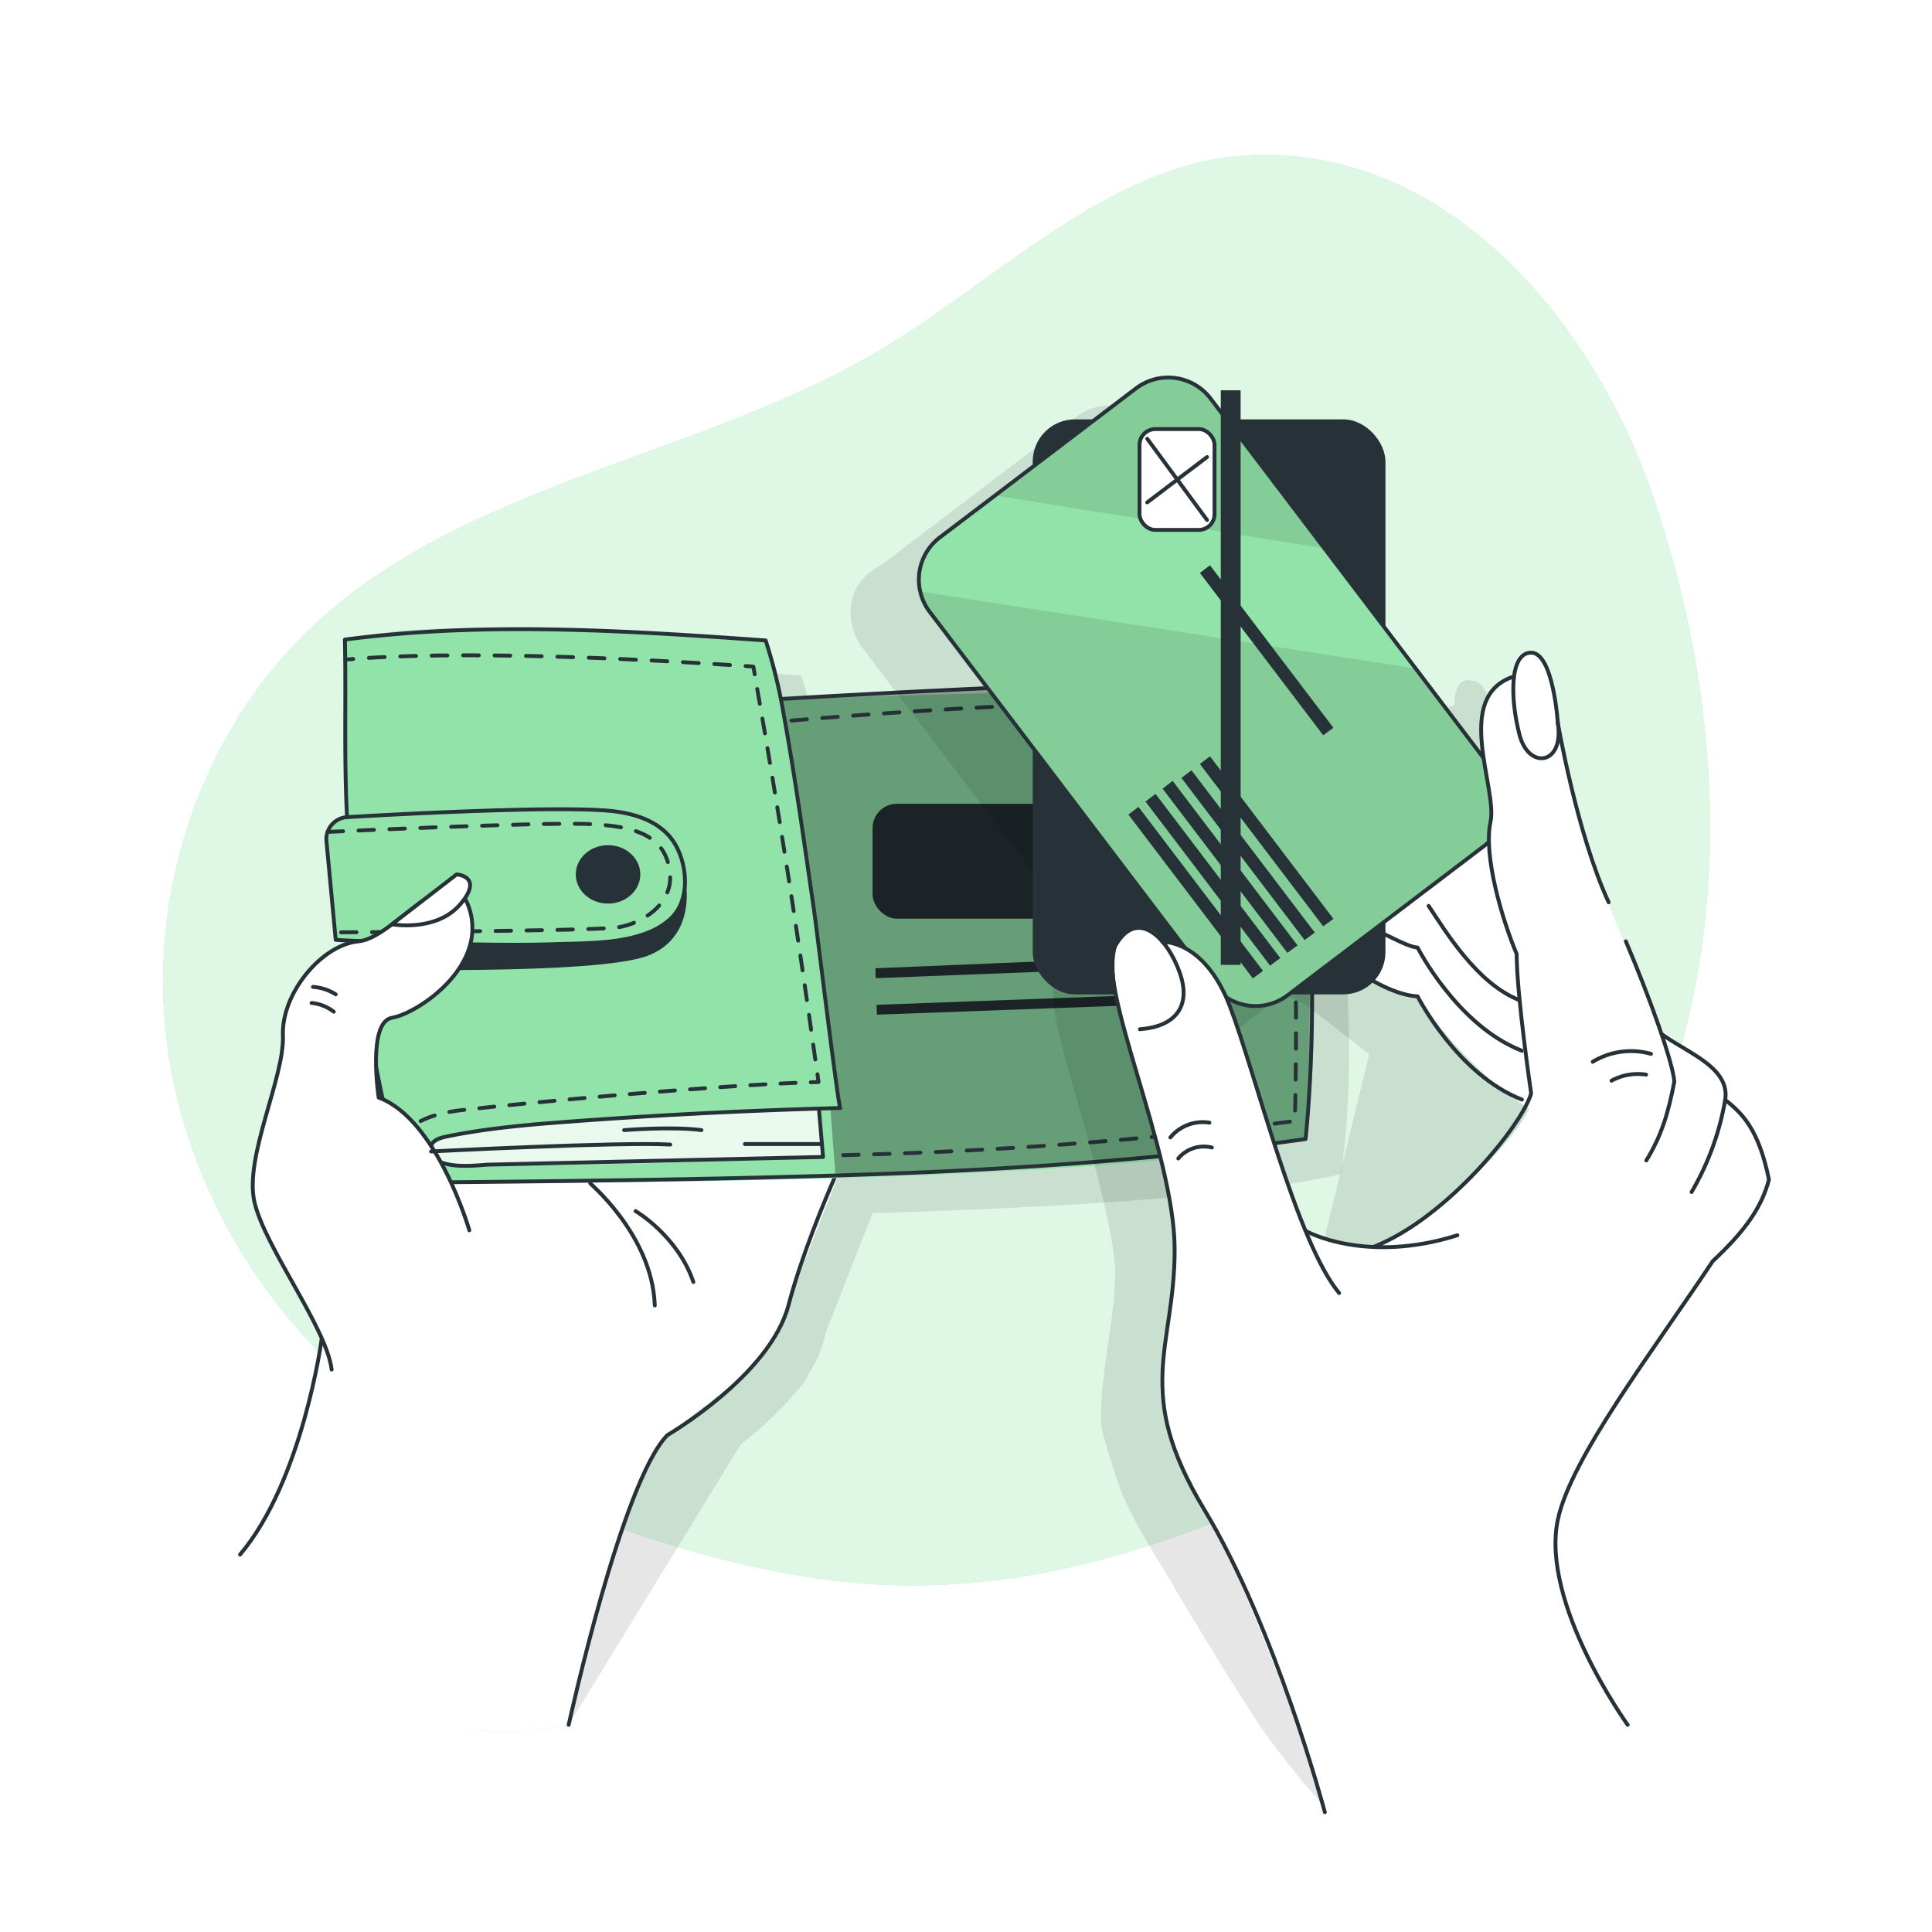 <svg class="animated" id="freepik_stories-wallet" xmlns="http://www.w3.org/2000/svg" viewBox="0 0 500 500" version="1.1" xmlns:xlink="http://www.w3.org/1999/xlink" xmlns:svgjs="http://svgjs.com/svgjs"><style>svg#freepik_stories-wallet:not(.animated) .animable {opacity: 0;}svg#freepik_stories-wallet.animated #freepik--background-simple--inject-154 {animation: 1s 1 forwards cubic-bezier(.36,-0.01,.5,1.38) zoomIn;animation-delay: 0s;}svg#freepik_stories-wallet.animated #freepik--Wallet--inject-154 {animation: 1s 1 forwards cubic-bezier(.36,-0.01,.5,1.38) slideUp;animation-delay: 0s;}svg#freepik_stories-wallet.animated #freepik--Card--inject-154 {animation: 1s 1 forwards cubic-bezier(.36,-0.01,.5,1.38) zoomOut;animation-delay: 0s;}            @keyframes zoomIn {                0% {                    opacity: 0;                    transform: scale(0.5);                }                100% {                    opacity: 1;                    transform: scale(1);                }            }                    @keyframes slideUp {                0% {                    opacity: 0;                    transform: translateY(30px);                }                100% {                    opacity: 1;                    transform: inherit;                }            }                    @keyframes zoomOut {                0% {                    opacity: 0;                    transform: scale(1.5);                }                100% {                    opacity: 1;                    transform: scale(1);                }            }        </style><g id="freepik--background-simple--inject-154" class="animable" style="transform-origin: 242.371px 225.195px;"><path d="M325.67,40.09c-36.81.63-65.19,30.73-96.7,49.77-47.58,28.75-108.69,34.59-148.88,73C52.58,189.19,39,228.83,42.84,266.7s24.64,73.37,54.72,96.71c19.18,14.87,41.69,24.9,64.66,32.75,23.28,7.94,47.52,13.83,72.12,14.14,34.09.43,67.58-9.88,98.42-24.43,21.45-10.11,42.13-22.47,59-39.14,15.94-15.74,28.16-35.08,36.53-55.86,20.69-51.36,17.4-110.23-.54-162.62C412.91,84.92,376.63,39.21,325.67,40.09Z" style="fill: rgb(146, 227, 169); transform-origin: 242.371px 225.195px;" id="els0uce7e5htn" class="animable"></path><g id="ellas8pnffrgb"><path d="M325.67,40.09c-36.81.63-65.19,30.73-96.7,49.77-47.58,28.75-108.69,34.59-148.88,73C52.58,189.19,39,228.83,42.84,266.7s24.64,73.37,54.72,96.71c19.18,14.87,41.69,24.9,64.66,32.75,23.28,7.94,47.52,13.83,72.12,14.14,34.09.43,67.58-9.88,98.42-24.43,21.45-10.11,42.13-22.47,59-39.14,15.94-15.74,28.16-35.08,36.53-55.86,20.69-51.36,17.4-110.23-.54-162.62C412.91,84.92,376.63,39.21,325.67,40.09Z" style="fill: rgb(255, 255, 255); opacity: 0.7; transform-origin: 242.371px 225.195px;" class="animable"></path></g></g><g id="freepik--Wallet--inject-154" class="animable" style="transform-origin: 205.621px 305.28px;"><g id="elbyqmmmgjim"><path d="M348.49,252.05c-.26-7.53-.75-15.56-1.56-23.87-1.09-16.6-3.17-32.1-6.94-41.85h0C319.23,182.08,211.38,190,211.3,190l-.67-3-.27-1.19-.48-2.09-.13-.48c-.7-2.82-1.49-5.61-2.41-8.38h0s-81.76-7.3-108.88-.22h0c0,.24,0,.47,0,.71l.08,6.69c.08,12.95-.22,25.1.45,38.44v.1h0a2.17,2.17,0,0,0-.39,0,5.75,5.75,0,0,0-4.67,3.79h0a5.73,5.73,0,0,0-.29,2.42L94,231c0,.07,0,.13,0,.2,1,10.62,2,21.14,2,21.14h0s.52.05,1.37.09l4.49.32c-9.56.88-20,13.5-19.54,24.35s-10,31.28-7.39,43c2,9.16,12.29,23.89,17.3,35.08l-.39,2.22L69.47,402.32c1.5-2.2,15,56.5,77.7,44.07l44.61-72.68h0a86.06,86.06,0,0,0,13.58-12.77,22.21,22.21,0,0,0,4.21-5.82h0a31.1,31.1,0,0,0,3.61-8.2c.2-.76.41-1.51.63-2.28,3.64-9.27,8.5-21.92,12.06-30.68,47-1.4,96.35-4.27,121.13-10.1h.05C349.45,287.56,349.5,269.27,348.49,252.05ZM107.12,293.12a72.18,72.18,0,0,1-.7-8.17c.55,2.88,1.15,5.75,1.78,8.63C107.84,293.42,107.48,293.26,107.12,293.12Z" style="opacity: 0.1; transform-origin: 209.291px 309.835px;" class="animable"></path></g><path d="M64.36,399.45s20.08,59.37,82.81,46.94c0,0,13.92-65.35,25.58-75,7.52-6.2,24.13-17.32,27.68-25.37s17.81-46.28,20.57-50.88-29.92-57.53-29.92-57.53l-68.84,35.52-38.3,68S76.59,385.13,64.36,399.45Z" style="fill: rgb(255, 255, 255); transform-origin: 142.763px 342.856px;" id="elfl6xn9e9xf6" class="animable"></path><path d="M83.27,346.43s-4.91,36.71-21.14,55.89" style="fill: none; stroke: rgb(38, 50, 56); stroke-linecap: round; stroke-linejoin: round; transform-origin: 72.7px 374.375px;" id="el9x004v23hn" class="animable"></path><path d="M147.17,446.39s13.84-63.23,25.58-75c0,0,26.52-15.42,31.3-33.57,3.31-12.57,9.33-27.06,12.21-33.64" style="fill: none; stroke: rgb(38, 50, 56); stroke-linecap: round; stroke-linejoin: round; transform-origin: 181.715px 375.285px;" id="eludghxsly81n" class="animable"></path><path d="M152.75,306.21c-1-.64,16.05,13,16.71,31.64" style="fill: none; stroke: rgb(38, 50, 56); stroke-linecap: round; stroke-linejoin: round; transform-origin: 161.084px 322.019px;" id="elwkzpadf2r8b" class="animable"></path><path d="M337.92,294.78c-55.28,13-233.32,11.29-233.32,11.29-1.5-3.16-3.31-11.12-5.06-20.34-3.5-18.51-6.77-42.1-6.77-42.1l-5.89-.41s-1-10.52-2-21.14,5-10.61,5-10.61l-.43-36.76-.11-9.18c27.12-7.08,108.88.22,108.88.22l2.55,8.86,1.42,6.28,128.68-3.63C342.67,207.77,337.92,294.78,337.92,294.78Z" style="fill: rgb(146, 227, 169); transform-origin: 211.816px 234.292px;" id="el3s1gacbtmmc" class="animable"></path><g id="elj5annl4tuwn"><rect x="225.82" y="208.02" width="96.98" height="29.73" rx="6.29" style="fill: rgb(38, 50, 56); transform-origin: 274.31px 222.885px; transform: rotate(-2.862deg);" class="animable"></rect></g><polygon points="323.54 246.54 323.81 249.39 226.63 253.15 226.55 250.59 323.54 246.54" style="fill: rgb(38, 50, 56); transform-origin: 275.18px 249.845px;" id="elg390okey8nq" class="animable"></polygon><polygon points="324.02 256.45 324.11 259.01 226.94 262.6 226.85 260.05 324.02 256.45" style="fill: rgb(38, 50, 56); transform-origin: 275.48px 259.525px;" id="elzuh9qfxope" class="animable"></polygon><g id="el6p5ru6kl1ju"><path d="M330.85,177.26s14.34,68,7.07,117.52c0,0-90.68,10.64-121.73,8.92l-1.27-16.55,2.6-.4S205,192.29,202.16,180.89C202.16,180.89,310.15,173,330.85,177.26Z" style="opacity: 0.3; transform-origin: 271.068px 239.943px;" class="animable"></path></g><g id="elz10kozwz4eg"><path d="M211.93,286.91,213,299.42s-91.4,4-99.44,1.09.43-7.55,21.69-9.22S211.93,286.91,211.93,286.91Z" style="fill: rgb(255, 255, 255); opacity: 0.8; transform-origin: 161.784px 294.24px;" class="animable"></path></g><ellipse cx="157.36" cy="226.29" rx="8.35" ry="7.56" style="fill: rgb(38, 50, 56); transform-origin: 157.36px 226.29px;" id="elz7lj4af0aaq" class="animable"></ellipse><path d="M92.77,243.62a324,324,0,0,0,11.82,62.45c38.77-.33,77.53-.76,116.29-2s78.59-3.86,117-9.29c0,0,6.88-60.76-7.07-117.52-15.42-3.21-128.26,3.61-128.26,3.61" style="fill: none; stroke: rgb(38, 50, 56); stroke-linecap: round; stroke-linejoin: round; transform-origin: 216.173px 241.235px;" id="elsyytw8v6xfs" class="animable"></path><path d="M211.93,286.91,213,299.42l-87,2c-3.59.31-9.18.78-12.48-.91-1.5-.77-2.58-2.65-1.87-4.19.64-1.38,2.32-1.87,3.82-2.17,10.64-2.19,21.5-3.11,32.33-3.91q34.78-2.58,69.67-3.49c-.49,0-6.16-46.79-6.79-51.11-2.46-16.9-4.8-33.87-7.84-50.68a136.57,136.57,0,0,0-4.69-19.21c-35.84-2.56-73.27-4.93-108.89-.22.33,15.87-.26,30,.55,45.94" style="fill: none; stroke: rgb(38, 50, 56); stroke-linecap: round; stroke-linejoin: round; transform-origin: 153.365px 232.278px;" id="elhj6zow010q" class="animable"></path><path d="M103.26,301.36a7.75,7.75,0,0,1-.38-2" style="fill: none; stroke: rgb(38, 50, 56); stroke-linecap: round; stroke-linejoin: round; transform-origin: 103.07px 300.36px;" id="elqv16r0c8sg" class="animable"></path><path d="M103.46,295.57c1.33-3.33,5.32-7.09,16.17-8.29,19.79-2.2,62.93-6.16,88.24-7.12" style="fill: none; stroke: rgb(38, 50, 56); stroke-linecap: round; stroke-linejoin: round; stroke-dasharray: 3.911, 3.911; transform-origin: 155.665px 287.865px;" id="elpnuvbjrg1p" class="animable"></path><path d="M209.83,280.09l2-.07-.27-2" style="fill: none; stroke: rgb(38, 50, 56); stroke-linecap: round; stroke-linejoin: round; transform-origin: 210.83px 279.055px;" id="elfq0684agsed" class="animable"></path><path d="M211,274.19c-4.55-32.73-9.59-65.22-15.36-97.77" style="fill: none; stroke: rgb(38, 50, 56); stroke-linecap: round; stroke-linejoin: round; stroke-dasharray: 3.882, 3.882; transform-origin: 203.32px 225.305px;" id="eld9ktzvhn6eq" class="animable"></path><path d="M195.32,174.51l-.36-2-2-.14" style="fill: none; stroke: rgb(38, 50, 56); stroke-linecap: round; stroke-linejoin: round; transform-origin: 194.14px 173.44px;" id="elfw7sobou8iv" class="animable"></path><path d="M188.92,172.11c-16.63-1.11-63.92-3.88-95.47-1.72" style="fill: none; stroke: rgb(38, 50, 56); stroke-linecap: round; stroke-linejoin: round; stroke-dasharray: 4.066, 4.066; transform-origin: 141.185px 170.849px;" id="elx1jkqsod2g" class="animable"></path><path d="M91.41,170.54l-2,.16" style="fill: none; stroke: rgb(38, 50, 56); stroke-linecap: round; stroke-linejoin: round; transform-origin: 90.41px 170.62px;" id="elq4mq69rwkf" class="animable"></path><path d="M86.88,243.22l-2.39-25.5a5.72,5.72,0,0,1,5.37-6.25c14.7-.85,52.72-2.85,67.31-1.68,7,.56,14.61,2.81,18,9.51,2.82,5.52,3.24,13.8-1.49,18.34-7.2,6.9-20.86,6.37-30.14,6.7C126.26,245,86.89,243.37,86.88,243.22Z" style="fill: none; stroke: rgb(38, 50, 56); stroke-linecap: round; stroke-linejoin: round; transform-origin: 130.868px 226.964px;" id="eljfrgms2qfs" class="animable"></path><path d="M177.28,227.63c0-.71,3.64,14.65-9.66,19.72s-74.85,3.47-74.85,3.47v-7.2s43.54.92,50.79.72S176.5,246.55,177.28,227.63Z" style="fill: rgb(38, 50, 56); transform-origin: 135.253px 239.333px;" id="elnu9w61vt4t" class="animable"></path><path d="M164.49,313.43s10.88,6.37,14.95,18.34" style="fill: none; stroke: rgb(38, 50, 56); stroke-linecap: round; stroke-linejoin: round; transform-origin: 171.965px 322.6px;" id="el1g77i0h9g6r" class="animable"></path><path d="M84.79,215.3s53.36-2.51,66.94-2.06,20.23,3.44,21.58,11.95S166.43,239,159.87,240s-73,1.29-73,1.29" style="fill: none; stroke: rgb(38, 50, 56); stroke-linecap: round; stroke-linejoin: round; stroke-dasharray: 4, 4; transform-origin: 129.123px 227.238px;" id="eluepjv5brwr" class="animable"></path><path d="M121.46,318.39S113.2,289.7,98,284.05c0,0-3-19.58,3.48-20.66s24.78-13.14,20-28.19-19.13,7.55-28.69,8.42-20,13.5-19.57,24.36-10,31.29-7.39,43,18.7,32.6,20,43.47" style="fill: rgb(255, 255, 255); stroke: rgb(38, 50, 56); stroke-linecap: round; stroke-linejoin: round; transform-origin: 93.838px 292.247px;" id="elappoqcqsxnn" class="animable"></path><path d="M101.45,239.21s11.45,2.08,17.67-5.19-.94-7.73-.94-7.73Z" style="fill: rgb(255, 255, 255); stroke: rgb(38, 50, 56); stroke-linecap: round; stroke-linejoin: round; transform-origin: 111.555px 232.888px;" id="eluda1xhv6yf" class="animable"></path><path d="M81,255.41a12.58,12.58,0,0,1,5.88,1.93" style="fill: none; stroke: rgb(38, 50, 56); stroke-linecap: round; stroke-linejoin: round; transform-origin: 83.94px 256.375px;" id="ele83bxte54fm" class="animable"></path><path d="M80.65,259.57a11.06,11.06,0,0,1,5.72,2.26" style="fill: none; stroke: rgb(38, 50, 56); stroke-linecap: round; stroke-linejoin: round; transform-origin: 83.51px 260.7px;" id="ellyb4uqxpizc" class="animable"></path><path d="M111.56,298s49-2.53,61.9-1.79" style="fill: none; stroke: rgb(38, 50, 56); stroke-linecap: round; stroke-linejoin: round; transform-origin: 142.51px 297.037px;" id="elauw6irqyag5" class="animable"></path><path d="M161.53,292.47s12.33-1,20,0" style="fill: none; stroke: rgb(38, 50, 56); stroke-linecap: round; stroke-linejoin: round; transform-origin: 171.53px 292.248px;" id="elm48syb1g7i" class="animable"></path><line x1="192.77" y1="296.07" x2="212.72" y2="296.07" style="fill: none; stroke: rgb(38, 50, 56); stroke-linecap: round; stroke-linejoin: round; transform-origin: 202.745px 296.07px;" id="el863gve9rkap" class="animable"></line><path d="M204.84,186.49s87.63-7.83,122.84-3.36c0,0,9.5,17.47,7.43,107A1123.46,1123.46,0,0,1,215.83,299" style="fill: none; stroke: rgb(38, 50, 56); stroke-linecap: round; stroke-linejoin: round; stroke-dasharray: 4, 4; transform-origin: 270.123px 240.376px;" id="elo4no5g5u8pe" class="animable"></path></g><g id="freepik--Card--inject-154" class="animable" style="transform-origin: 338.973px 284.945px;"><g id="eljci5x3fqjj"><g style="opacity: 0.1; transform-origin: 331.322px 287.128px;" class="animable"><path d="M442.06,310.39c-2.49-10.59-6.14-14.57-9.8-17.63,0,0-.08-6-4.77-9.42a31.8,31.8,0,0,0-4-3c-4.4-3.3-9.25-7-9.25-7-2.28-6.6-5.37-14.59-8.71-22.45l.17,1.79c-3.42-8.35-6.77-16.66-7.71-19.42l0-.06c1,2.66,2,5.23,3.1,7.6l-12.52-44.25c-.3-1.78-.61-3.53-.92-5.22-.6-5-2.23-14.42-6.16-15.09a3.27,3.27,0,0,0-.44,0s-4.63-2-4.63,6.21c-5.51,1.84-7.64,6-8.17,10.89a14.62,14.62,0,0,0-.1,4.7c.1,1.81.31,3.66.59,5.5L351,180.22,349.29,178l-21.88-28.8L298,110.4a13.77,13.77,0,0,0-19.3-2.63L242.19,135.5l-14.25,10.82c-10.93,5.69-8.08,16.93-5.05,20.92l63.67,83.81a6.63,6.63,0,0,0-1-.05s-1.82-4.29-6.32-3.61a5.21,5.21,0,0,0-2.68.89,4.81,4.81,0,0,0-1.79,1.63,14.22,14.22,0,0,0-1.34,1.92c-2.29,3.92-.17,13.51,3.14,25.22.21.76.42,1.49.62,2.17l0,.11.85,2.93c3.24,11.24,9.3,33.31,10.42,44.13.08,1,.13,2.07.15,3.07.07,12.46-5.46,33.32-3.08,41.94.31,1.13.63,2.21.95,3.28,1.77,5.76,3.35,11.21,6.13,16.62,3.38,6.6,7.41,12.93,11.18,19.32q10.38,17.61,21.48,34.8c3.41,5.26,7.4,10.06,11.26,15,1.77,2.27,5.63,5.68,6.3,8.59,0,0,34.23,2.83,53.39-9.34l-1.8-27.24,12.85-73.85c3.67-5.57,15-16.45,17.26-19.89,1.17-1.71,2.31-3.41,3.42-5.07,8.45-7.89,12.68-14,14.54-21.11C442.53,312.53,442.4,311.72,442.06,310.39ZM322.19,324.84v0Zm1.37,1.68-.17-.32a40.46,40.46,0,0,0,11,3.2C330.4,328.94,325.89,328.3,323.56,326.52ZM338,329.83h0l1.84.13A13.78,13.78,0,0,1,338,329.83Zm-14.8-4.06-2.3-4.56c-3.2-9.18-10.43-30.82-10.46-30.91h0A125,125,0,0,0,304.78,272a10.89,10.89,0,0,0,10.21-1.6l17.5-13.29c1.81,1.09,3.66,2.07,5.47,2.93l16.39,12.81-13,53.43Zm66.34-123.06h0c1.36,6.38,3.51,15.56,6.36,24.45A160.3,160.3,0,0,1,389.52,202.71Z" id="eldkflepj87kt" class="animable" style="transform-origin: 331.322px 287.128px;"></path><path d="M315.25,459.45l.1.48S315.32,459.75,315.25,459.45Z" id="el9jd61ghfw2n" class="animable" style="transform-origin: 315.3px 459.69px;"></path></g></g><path d="M376,204.67c1-.66,15.66-8.64,23,15.29s15.95,64.65,15.95,64.65L397.51,288s-16.16-8.6-30.64-30.14c0,0-20.3-5.26-29.14-17.76-8-11.36,16.68-53.07,16.68-53.07Z" style="fill: rgb(255, 255, 255); transform-origin: 375.542px 237.515px;" id="elgoohhx17t3" class="animable"></path><path d="M369.73,234.45c4.32,6.48,12.5,20.11,23.54,24.41" style="fill: none; stroke: rgb(38, 50, 56); stroke-linecap: round; stroke-linejoin: round; transform-origin: 381.5px 246.655px;" id="elc0oic4juoy5" class="animable"></path><path d="M357.51,241.42c2,.81,7,3.69,9.36,3.8,0,0,10.19,20.17,27,26.72" style="fill: none; stroke: rgb(38, 50, 56); stroke-linecap: round; stroke-linejoin: round; transform-origin: 375.69px 256.68px;" id="elor3v9t9ec9f" class="animable"></path><path d="M348.16,248.85c6.25,5.23,13.7,8.8,18.71,9,0,0,10.19,20.17,27,26.72" style="fill: none; stroke: rgb(38, 50, 56); stroke-linecap: round; stroke-linejoin: round; transform-origin: 371.015px 266.71px;" id="eldux2e0xagx6" class="animable"></path><g id="eln4kshtrxvs"><rect x="267.27" y="108.53" width="91.28" height="148.81" rx="10.92" style="fill: rgb(38, 50, 56); transform-origin: 312.91px 182.935px; transform: rotate(-37.22deg);" class="animable"></rect></g><path d="M384,219l-50.74,38.55a13.75,13.75,0,0,1-19.3-2.64l-73.35-96.56a13.48,13.48,0,0,1-2.46-5.28,13.71,13.71,0,0,1,5.09-14l14.26-10.82L294,100.51a13.77,13.77,0,0,1,19.3,2.64l29.43,38.74,21.88,28.8,22,29A13.77,13.77,0,0,1,384,219Z" style="fill: rgb(146, 227, 169); transform-origin: 313.617px 179.034px;" id="elo4qu5leoarh" class="animable"></path><g id="elejliu80pkdw"><path d="M342.69,141.89l-85.22-13.65L294,100.51a13.77,13.77,0,0,1,19.3,2.64Z" style="opacity: 0.1; transform-origin: 300.08px 119.797px;" class="animable"></path></g><g id="elidus43186fk"><path d="M384,219l-50.74,38.55a13.75,13.75,0,0,1-19.3-2.64l-73.35-96.56a13.48,13.48,0,0,1-2.46-5.28L366.29,173l20.32,26.75A13.77,13.77,0,0,1,384,219Z" style="opacity: 0.1; transform-origin: 313.776px 206.717px;" class="animable"></path></g><g id="el2qoku8rm09d"><rect x="294.91" y="111.05" width="19.41" height="26.09" rx="4.08" style="fill: rgb(255, 255, 255); stroke: rgb(38, 50, 56); stroke-linecap: round; stroke-linejoin: round; transform-origin: 304.615px 124.095px; transform: rotate(-37.22deg);" class="animable"></rect></g><line x1="296.91" y1="113.56" x2="312.38" y2="134.58" style="fill: rgb(255, 255, 255); stroke: rgb(38, 50, 56); stroke-linecap: round; stroke-linejoin: round; transform-origin: 304.645px 124.07px;" id="elrxvv768kem" class="animable"></line><line x1="296.91" y1="130.01" x2="312.38" y2="118.28" style="fill: rgb(255, 255, 255); stroke: rgb(38, 50, 56); stroke-linecap: round; stroke-linejoin: round; transform-origin: 304.645px 124.145px;" id="eliaeco2hfie" class="animable"></line><polygon points="326.87 251.26 324.23 253.2 292.02 210.8 294.64 208.82 326.87 251.26" style="fill: rgb(38, 50, 56); transform-origin: 309.445px 231.01px;" id="elwzwhiylva0h" class="animable"></polygon><polygon points="331.34 247.95 328.7 249.91 296.45 207.44 299.05 205.46 331.34 247.95" style="fill: rgb(38, 50, 56); transform-origin: 313.895px 227.685px;" id="elq30y5ye7kxr" class="animable"></polygon><polygon points="335.8 244.66 333.17 246.6 300.87 204.09 303.48 202.1 335.8 244.66" style="fill: rgb(38, 50, 56); transform-origin: 318.335px 224.35px;" id="elkecn69th9m" class="animable"></polygon><polygon points="340.27 241.35 337.63 243.29 305.76 201.34 308.36 199.35 340.27 241.35" style="fill: rgb(38, 50, 56); transform-origin: 323.015px 221.32px;" id="elj31qexzyj5l" class="animable"></polygon><polygon points="345.09 237.79 342.45 239.74 310.53 197.72 313.14 195.73 345.09 237.79" style="fill: rgb(38, 50, 56); transform-origin: 327.81px 217.735px;" id="elj34h3opk4ob" class="animable"></polygon><polygon points="345.09 188.35 342.45 190.29 310.53 148.27 313.14 146.29 345.09 188.35" style="fill: rgb(38, 50, 56); transform-origin: 327.81px 168.29px;" id="elf8unr8qylbv" class="animable"></polygon><g id="elqslxgoee5l"><rect x="315.94" y="101.01" width="5.13" height="148.7" style="fill: rgb(38, 50, 56); transform-origin: 318.505px 175.36px; transform: rotate(-37.22deg);" class="animable"></rect></g><path d="M384,219l-50.74,38.55a13.75,13.75,0,0,1-19.3-2.64l-73.35-96.56a13.48,13.48,0,0,1-2.46-5.28,13.71,13.71,0,0,1,5.09-14l14.26-10.82L294,100.51a13.77,13.77,0,0,1,19.3,2.64l29.43,38.74,21.88,28.8,22,29A13.77,13.77,0,0,1,384,219Z" style="fill: none; stroke: rgb(38, 50, 56); stroke-linecap: round; stroke-linejoin: round; transform-origin: 313.617px 179.034px;" id="elrjh3a37izbd" class="animable"></path><path d="M342.87,469s59.06,21,76.93-24.74c0,0-27.95-34-12.69-61.78,9.6-17.5,36.15-56.13,36.15-56.13s11.09-10.53,14.54-21.11c0,0-1.9-11.79-10.26-19.77,0,0-.09-6-4.78-9.42s-13.29-10-13.29-10S415.33,232.13,413.23,226s-6.32-17.72-8.43-30.52-4.06-26.58-8.54-26.54c0,0-4.62-2-4.62,6.21,0,0-9.7,5-8.27,15.58s2.75,16.05,2.37,22,1.53,26.61,6.31,33.09c0,0,1.6,29,4,36.55.08.23.15.44.22.63,2.52,6.39-22.66,31-36.29,37.66,0,0-1.43,2.66-6.72,1.93s-14.24-1.07-15.78-5S325.69,283,325.69,283s-8.29-39.3-24.85-39.29c0,0-2.51-6-9-2.72s-2.24,21.16.63,30.94,10.14,35.49,11.32,47.32-5.52,35.53-3,44.85,5.32,15.61,13.36,30.87S340,455.73,342.87,469Z" style="fill: rgb(255, 255, 255); transform-origin: 373.114px 321.269px;" id="elasl5ujst69t" class="animable"></path><path d="M342.87,469s-12.64-47.58-31.22-78.35S304,349,304,323.39s-20.87-69.21-15.24-78.82,13.31-1.92,16.52,7.05S304,265.72,295,266.36" style="fill: none; stroke: rgb(38, 50, 56); stroke-linecap: round; stroke-linejoin: round; transform-origin: 315.333px 354.566px;" id="el4735kalee8u" class="animable"></path><path d="M300.84,243.75s10.79-.66,17.42,16.59,17.25,61,28.31,74.31" style="fill: none; stroke: rgb(38, 50, 56); stroke-linecap: round; stroke-linejoin: round; transform-origin: 323.705px 289.198px;" id="ellp177tvm0j" class="animable"></path><path d="M337.84,318.49c.06.14,15.45,8.72,39.33,1.2" style="fill: none; stroke: rgb(38, 50, 56); stroke-linecap: round; stroke-linejoin: round; transform-origin: 357.505px 320.632px;" id="el9k4jrtg4utu" class="animable"></path><path d="M302.89,294.38a10.81,10.81,0,0,1,10.1-3.83" style="fill: none; stroke: rgb(38, 50, 56); stroke-linecap: round; stroke-linejoin: round; transform-origin: 307.94px 292.395px;" id="el75q43wgmikg" class="animable"></path><path d="M304.94,299.81a8.61,8.61,0,0,1,8.69-2.83" style="fill: none; stroke: rgb(38, 50, 56); stroke-linecap: round; stroke-linejoin: round; transform-origin: 309.285px 298.267px;" id="elmv1sfuqyqu" class="animable"></path><path d="M391.64,175.12c-15.7,5.23-4,28.94-5.9,37.59s3,25.21,6.77,34.19c0,10.53,3.75,36.08,3.75,36.08-2.32,8.13-21.68,32.09-40.49,39.59" style="fill: none; stroke: rgb(38, 50, 56); stroke-linecap: round; stroke-linejoin: round; transform-origin: 376.015px 248.845px;" id="elbuf4v3y3fdt" class="animable"></path><path d="M403.16,187.06s-1.17-18.15-6.9-18.15-5.38,12.23-3,21.31S404.9,198,403.16,187.06Z" style="fill: none; stroke: rgb(38, 50, 56); stroke-linecap: round; stroke-linejoin: round; transform-origin: 397.506px 182.575px;" id="el64t6qko0yap" class="animable"></path><path d="M403.16,187.06s4.88,28.53,13.15,46.45" style="fill: none; stroke: rgb(38, 50, 56); stroke-linecap: round; stroke-linejoin: round; transform-origin: 409.735px 210.285px;" id="eliimzuav2snj" class="animable"></path><path d="M426.06,300.33c4-6.48,5.77-12.61,7.25-20.41-.37-4.89-6-20.85-12.54-36.31" style="fill: none; stroke: rgb(38, 50, 56); stroke-linecap: round; stroke-linejoin: round; transform-origin: 427.04px 271.97px;" id="els4jhc2k0tl" class="animable"></path><path d="M430,267.56c6.49,4.88,17.78,8.63,16.48,17.05a70.79,70.79,0,0,1-8.7,23.89" style="fill: none; stroke: rgb(38, 50, 56); stroke-linecap: round; stroke-linejoin: round; transform-origin: 438.292px 288.03px;" id="elpyzvp8nz66b" class="animable"></path><path d="M421.24,446.39S398.63,415,403.16,393.32c3.33-15.95,24.74-43.84,40.1-66.94,8.46-7.89,12.69-14,14.54-21.11-2.71-13.35-7.11-17.24-11.34-20.66" style="fill: none; stroke: rgb(38, 50, 56); stroke-linecap: round; stroke-linejoin: round; transform-origin: 430.18px 365.5px;" id="el5m37v90d4y9" class="animable"></path><path d="M427.27,272.74a19.11,19.11,0,0,0-15.07,2.05" style="fill: none; stroke: rgb(38, 50, 56); stroke-linecap: round; stroke-linejoin: round; transform-origin: 419.735px 273.408px;" id="eltz6440bc0f" class="animable"></path><path d="M426,278.11a14.25,14.25,0,0,0-8.94,1.57" style="fill: none; stroke: rgb(38, 50, 56); stroke-linecap: round; stroke-linejoin: round; transform-origin: 421.53px 278.815px;" id="elsuc6f2atgl" class="animable"></path></g><defs>     <filter id="active" height="200%">         <feMorphology in="SourceAlpha" result="DILATED" operator="dilate" radius="2"></feMorphology>                <feFlood flood-color="#32DFEC" flood-opacity="1" result="PINK"></feFlood>        <feComposite in="PINK" in2="DILATED" operator="in" result="OUTLINE"></feComposite>        <feMerge>            <feMergeNode in="OUTLINE"></feMergeNode>            <feMergeNode in="SourceGraphic"></feMergeNode>        </feMerge>    </filter>    <filter id="hover" height="200%">        <feMorphology in="SourceAlpha" result="DILATED" operator="dilate" radius="2"></feMorphology>                <feFlood flood-color="#ff0000" flood-opacity="0.5" result="PINK"></feFlood>        <feComposite in="PINK" in2="DILATED" operator="in" result="OUTLINE"></feComposite>        <feMerge>            <feMergeNode in="OUTLINE"></feMergeNode>            <feMergeNode in="SourceGraphic"></feMergeNode>        </feMerge>            <feColorMatrix type="matrix" values="0   0   0   0   0                0   1   0   0   0                0   0   0   0   0                0   0   0   1   0 "></feColorMatrix>    </filter></defs></svg>